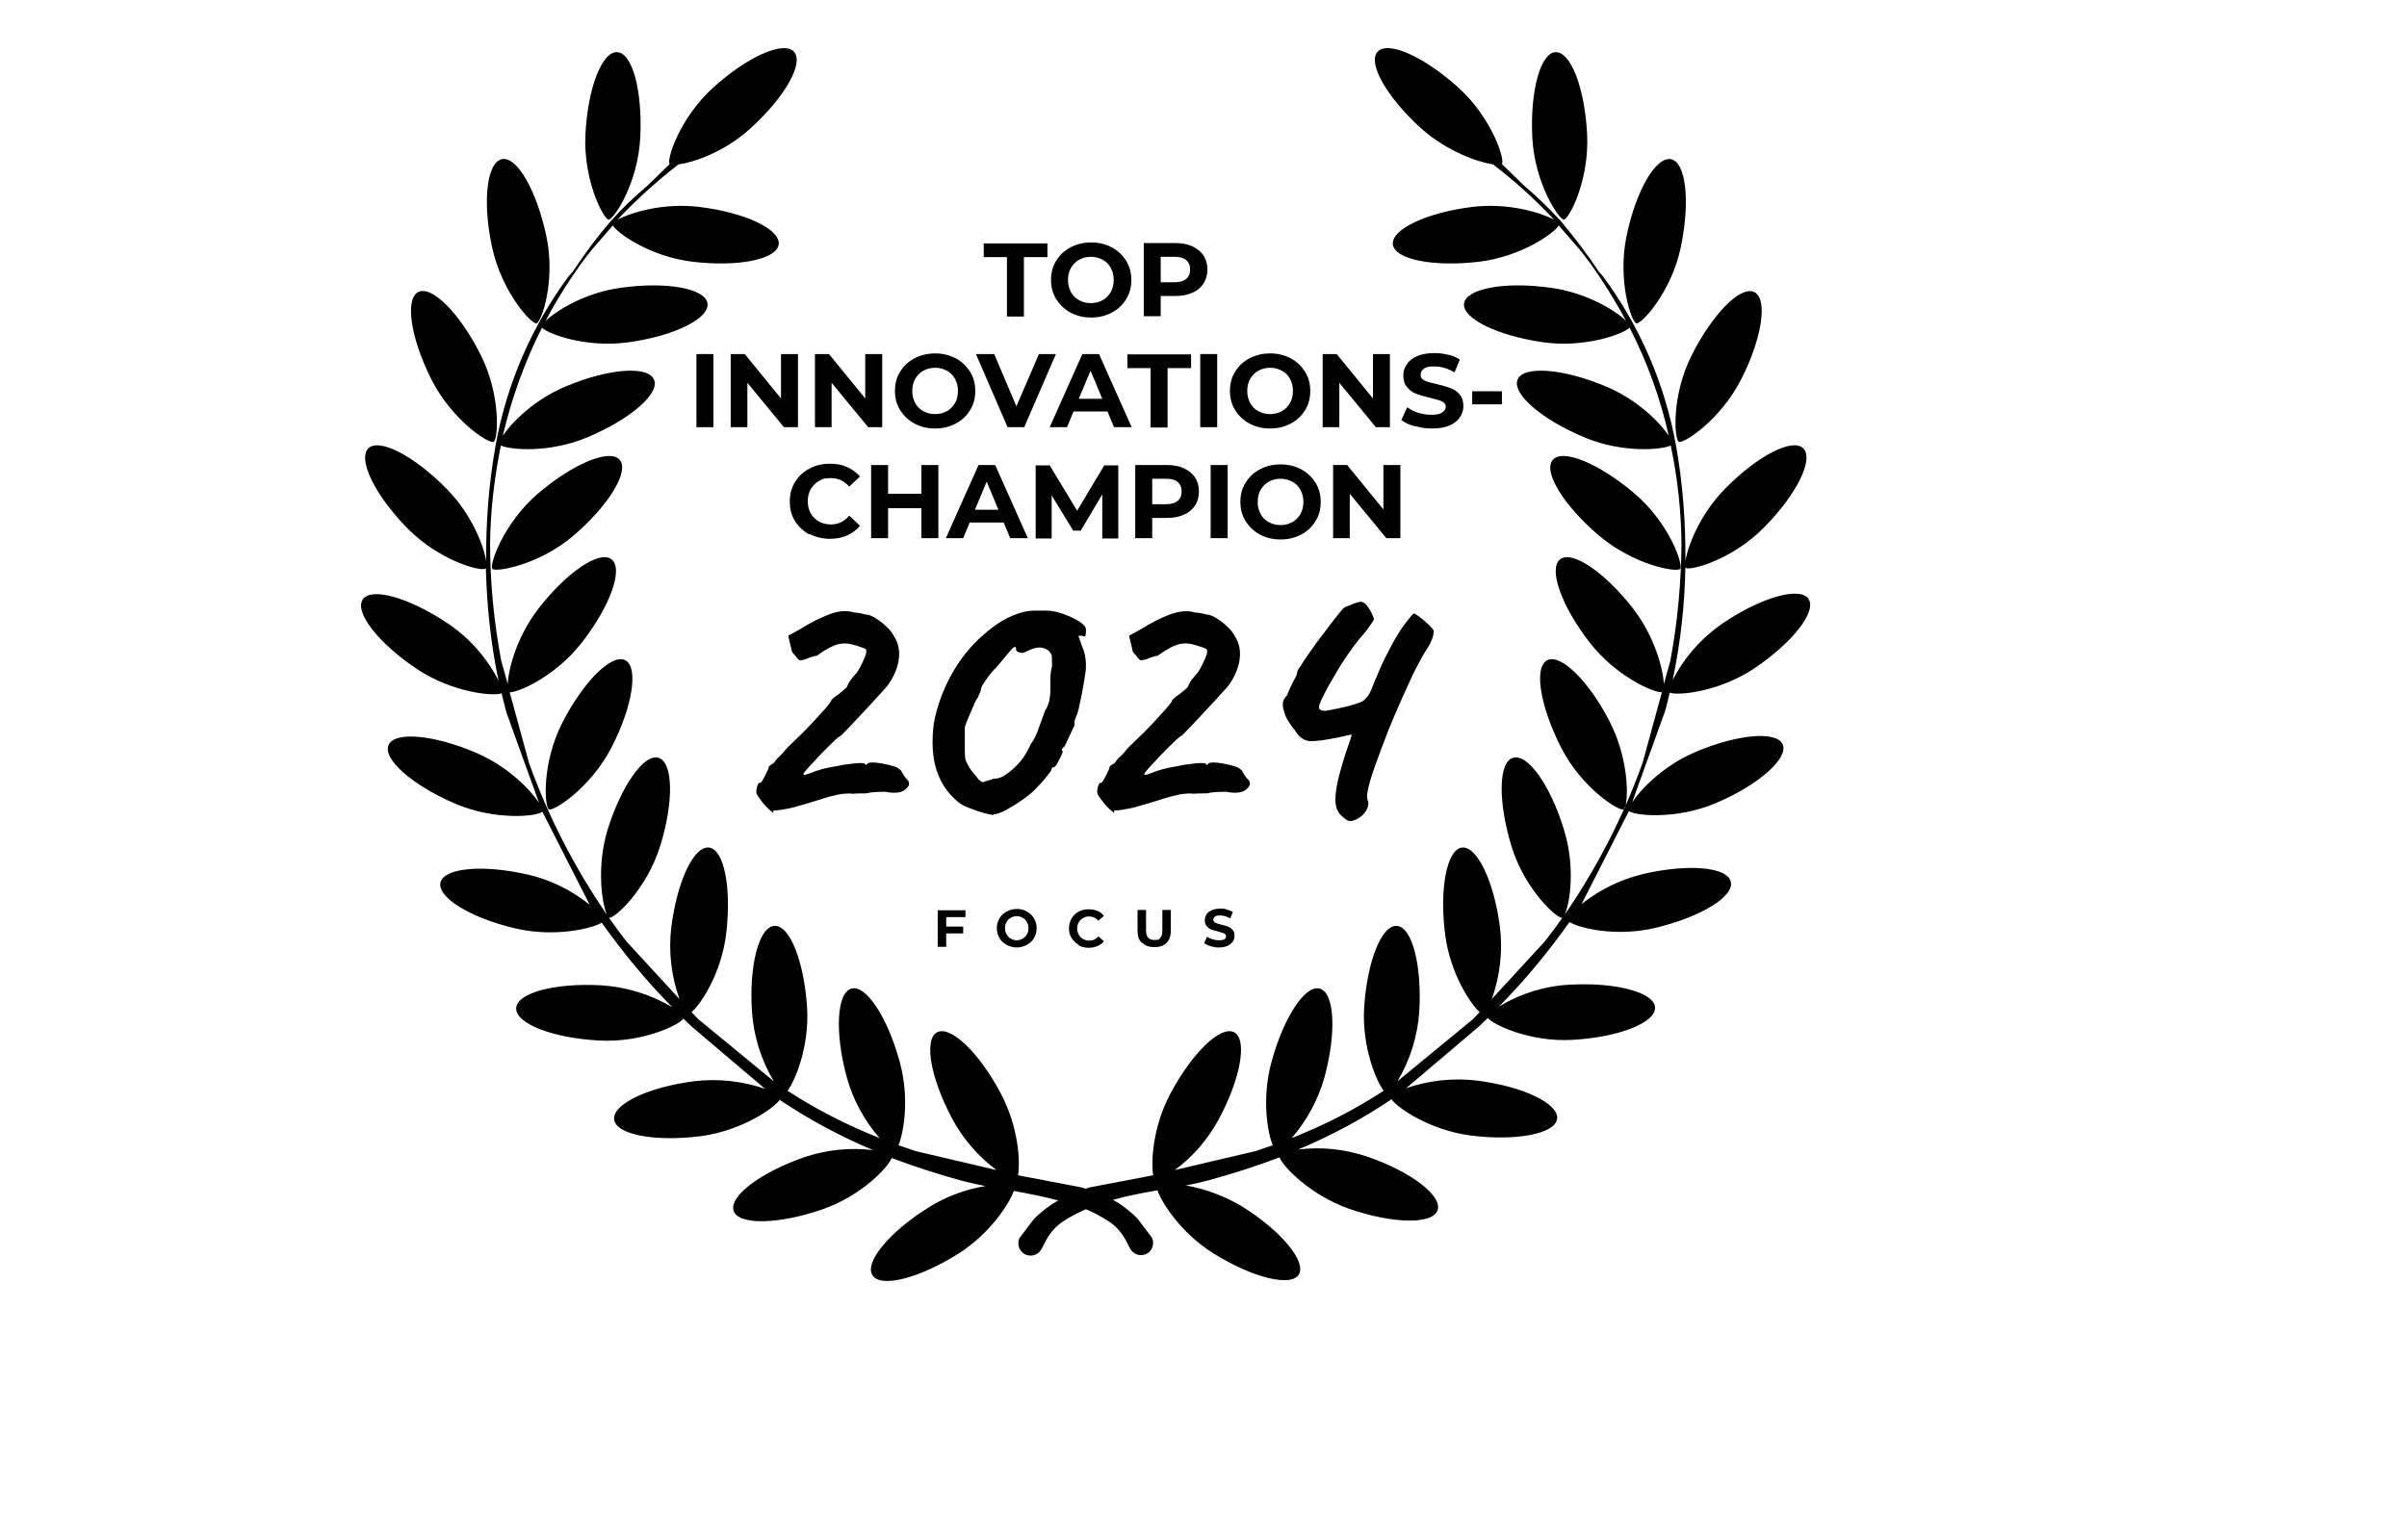 <svg width="200" height="128" viewBox="0 0 200 128" fill="none" xmlns="http://www.w3.org/2000/svg">
<path d="M83.695 21.371H81.741V20.232H87.031V21.371H85.078V26.309H83.667V21.371H83.695Z" fill="black"/>
<path d="M88.958 25.983C88.442 25.712 88.062 25.332 87.764 24.871C87.466 24.383 87.33 23.867 87.33 23.27C87.33 22.673 87.466 22.131 87.764 21.67C88.062 21.181 88.442 20.829 88.958 20.557C89.473 20.286 90.043 20.15 90.667 20.15C91.291 20.15 91.861 20.286 92.376 20.557C92.891 20.829 93.271 21.208 93.57 21.67C93.868 22.158 94.004 22.673 94.004 23.27C94.004 23.867 93.868 24.41 93.57 24.871C93.271 25.359 92.891 25.712 92.376 25.983C91.861 26.255 91.318 26.39 90.667 26.39C90.016 26.39 89.473 26.255 88.958 25.983ZM91.616 24.952C91.915 24.79 92.132 24.545 92.295 24.274C92.457 23.976 92.539 23.65 92.539 23.27C92.539 22.89 92.457 22.565 92.295 22.267C92.132 21.968 91.915 21.751 91.616 21.588C91.318 21.425 90.992 21.344 90.64 21.344C90.287 21.344 89.962 21.425 89.663 21.588C89.365 21.751 89.148 21.995 88.985 22.267C88.822 22.565 88.741 22.89 88.741 23.27C88.741 23.65 88.822 23.976 88.985 24.274C89.148 24.573 89.365 24.79 89.663 24.952C89.962 25.115 90.287 25.196 90.64 25.196C90.992 25.196 91.318 25.115 91.616 24.952Z" fill="black"/>
<path d="M99.077 20.476C99.484 20.666 99.782 20.91 99.999 21.235C100.216 21.561 100.325 21.968 100.325 22.402C100.325 22.836 100.216 23.243 99.999 23.569C99.782 23.894 99.484 24.166 99.077 24.328C98.67 24.518 98.209 24.6 97.666 24.6H96.445V26.282H95.035V20.205H97.666C98.209 20.205 98.67 20.286 99.077 20.476ZM98.561 23.189C98.778 22.999 98.887 22.755 98.887 22.402C98.887 22.049 98.778 21.805 98.561 21.615C98.344 21.425 98.019 21.344 97.585 21.344H96.445V23.46H97.585C98.019 23.46 98.317 23.379 98.561 23.189Z" fill="black"/>
<path d="M57.867 29.429H59.278V35.506H57.867V29.429Z" fill="black"/>
<path d="M66.305 29.429V35.506H65.138L62.1 31.816V35.506H60.716V29.429H61.883L64.894 33.118V29.429H66.305Z" fill="black"/>
<path d="M73.304 29.429V35.506H72.137L69.099 31.816V35.506H67.715V29.429H68.882L71.893 33.118V29.429H73.304Z" fill="black"/>
<path d="M75.99 35.207C75.474 34.936 75.094 34.556 74.796 34.095C74.498 33.607 74.362 33.091 74.362 32.494C74.362 31.897 74.498 31.355 74.796 30.894C75.094 30.405 75.474 30.053 75.99 29.781C76.505 29.51 77.075 29.374 77.699 29.374C78.323 29.374 78.893 29.51 79.408 29.781C79.924 30.053 80.303 30.432 80.602 30.894C80.9 31.382 81.036 31.897 81.036 32.494C81.036 33.091 80.9 33.634 80.602 34.095C80.303 34.583 79.924 34.936 79.408 35.207C78.893 35.478 78.35 35.614 77.699 35.614C77.048 35.614 76.505 35.478 75.99 35.207ZM78.676 34.176C78.974 34.014 79.191 33.769 79.354 33.498C79.517 33.227 79.598 32.874 79.598 32.494C79.598 32.114 79.517 31.789 79.354 31.491C79.191 31.192 78.974 30.975 78.676 30.812C78.377 30.649 78.052 30.568 77.699 30.568C77.346 30.568 77.021 30.649 76.722 30.812C76.424 30.975 76.207 31.219 76.044 31.491C75.881 31.789 75.8 32.114 75.8 32.494C75.8 32.874 75.881 33.2 76.044 33.498C76.207 33.797 76.424 34.014 76.722 34.176C77.021 34.339 77.346 34.42 77.699 34.42C78.052 34.42 78.377 34.339 78.676 34.176Z" fill="black"/>
<path d="M87.737 29.429L85.105 35.506H83.722L81.09 29.429H82.609L84.454 33.769L86.326 29.429H87.737Z" fill="black"/>
<path d="M92.023 34.203H89.202L88.659 35.506H87.221L89.934 29.429H91.318L94.031 35.506H92.566L92.023 34.203ZM91.589 33.145L90.613 30.812L89.636 33.145H91.589Z" fill="black"/>
<path d="M95.632 30.595H93.678V29.456H98.968V30.595H97.015V35.533H95.604V30.595H95.632Z" fill="black"/>
<path d="M99.728 29.429H101.139V35.506H99.728V29.429Z" fill="black"/>
<path d="M103.825 35.207C103.309 34.936 102.929 34.556 102.631 34.095C102.333 33.607 102.197 33.091 102.197 32.494C102.197 31.897 102.333 31.355 102.631 30.894C102.929 30.405 103.309 30.053 103.825 29.781C104.34 29.51 104.91 29.374 105.534 29.374C106.158 29.374 106.727 29.51 107.243 29.781C107.758 30.053 108.138 30.432 108.437 30.894C108.735 31.382 108.871 31.897 108.871 32.494C108.871 33.091 108.735 33.634 108.437 34.095C108.138 34.583 107.758 34.936 107.243 35.207C106.727 35.478 106.185 35.614 105.534 35.614C104.883 35.614 104.34 35.478 103.825 35.207ZM106.51 34.176C106.809 34.014 107.026 33.769 107.189 33.498C107.351 33.2 107.433 32.874 107.433 32.494C107.433 32.114 107.351 31.789 107.189 31.491C107.026 31.192 106.809 30.975 106.51 30.812C106.212 30.649 105.886 30.568 105.534 30.568C105.181 30.568 104.856 30.649 104.557 30.812C104.259 30.975 104.042 31.219 103.879 31.491C103.716 31.762 103.635 32.114 103.635 32.494C103.635 32.874 103.716 33.2 103.879 33.498C104.042 33.797 104.259 34.014 104.557 34.176C104.856 34.339 105.181 34.42 105.534 34.42C105.886 34.42 106.212 34.339 106.51 34.176Z" fill="black"/>
<path d="M115.49 29.429V35.506H114.324L111.285 31.816V35.506H109.902V29.429H111.068L114.08 33.118V29.429H115.49Z" fill="black"/>
<path d="M117.525 35.424C117.064 35.289 116.711 35.126 116.44 34.909L116.928 33.851C117.199 34.041 117.498 34.203 117.851 34.312C118.203 34.42 118.556 34.475 118.936 34.475C119.316 34.475 119.641 34.42 119.831 34.285C120.021 34.149 120.129 34.014 120.129 33.824C120.129 33.634 120.075 33.552 119.967 33.471C119.858 33.362 119.695 33.308 119.533 33.254C119.343 33.2 119.126 33.145 118.827 33.064C118.366 32.955 117.986 32.847 117.688 32.738C117.389 32.63 117.145 32.44 116.928 32.196C116.711 31.952 116.603 31.626 116.603 31.219C116.603 30.812 116.711 30.541 116.901 30.27C117.091 29.971 117.389 29.754 117.769 29.591C118.149 29.429 118.637 29.347 119.18 29.347C119.722 29.347 119.939 29.401 120.319 29.483C120.699 29.564 121.025 29.7 121.296 29.89L120.862 30.948C120.292 30.622 119.75 30.459 119.18 30.459C118.61 30.459 118.502 30.514 118.312 30.649C118.122 30.785 118.04 30.948 118.04 31.165C118.04 31.382 118.149 31.518 118.366 31.626C118.583 31.735 118.909 31.816 119.37 31.924C119.831 32.033 120.211 32.142 120.509 32.25C120.808 32.359 121.052 32.521 121.269 32.766C121.486 33.01 121.594 33.335 121.594 33.742C121.594 34.149 121.486 34.393 121.296 34.692C121.106 34.99 120.808 35.207 120.428 35.37C120.048 35.533 119.56 35.614 119.017 35.614C118.475 35.614 118.068 35.56 117.633 35.424H117.525Z" fill="black"/>
<path d="M122.327 32.521H124.796V33.607H122.327V32.521Z" fill="black"/>
<path d="M67.254 44.431C66.766 44.16 66.359 43.78 66.06 43.319C65.762 42.831 65.626 42.315 65.626 41.691C65.626 41.067 65.762 40.552 66.06 40.063C66.359 39.575 66.739 39.222 67.254 38.951C67.743 38.68 68.312 38.544 68.936 38.544C69.56 38.544 69.94 38.626 70.374 38.815C70.808 39.005 71.161 39.277 71.459 39.602L70.564 40.443C70.157 39.982 69.641 39.738 69.045 39.738C68.448 39.738 68.339 39.819 68.041 39.982C67.743 40.145 67.525 40.389 67.363 40.66C67.2 40.959 67.118 41.284 67.118 41.664C67.118 42.044 67.2 42.369 67.363 42.668C67.525 42.966 67.77 43.183 68.041 43.346C68.339 43.509 68.665 43.59 69.045 43.59C69.641 43.59 70.157 43.346 70.564 42.858L71.459 43.699C71.161 44.051 70.808 44.323 70.374 44.513C69.94 44.703 69.479 44.784 68.936 44.784C68.394 44.784 67.77 44.648 67.254 44.377V44.431Z" fill="black"/>
<path d="M77.97 38.653V44.73H76.559V42.234H73.792V44.73H72.382V38.653H73.792V41.04H76.559V38.653H77.97Z" fill="black"/>
<path d="M83.396 43.427H80.575L80.032 44.73H78.594L81.307 38.653H82.691L85.404 44.73H83.939L83.396 43.427ZM82.962 42.369L81.985 40.036L81.009 42.369H82.962Z" fill="black"/>
<path d="M91.589 44.73V41.094L89.799 44.106H89.175L87.384 41.176V44.757H86.055V38.68H87.221L89.5 42.451L91.752 38.68H92.919V44.757H91.616L91.589 44.73Z" fill="black"/>
<path d="M98.372 38.924C98.778 39.114 99.077 39.358 99.294 39.684C99.511 40.009 99.62 40.416 99.62 40.85C99.62 41.284 99.511 41.691 99.294 42.017C99.077 42.342 98.778 42.614 98.372 42.776C97.965 42.966 97.504 43.048 96.961 43.048H95.74V44.73H94.329V38.653H96.961C97.504 38.653 97.965 38.734 98.372 38.924ZM97.856 41.637C98.073 41.447 98.182 41.203 98.182 40.85C98.182 40.497 98.073 40.253 97.856 40.063C97.639 39.873 97.314 39.792 96.879 39.792H95.74V41.908H96.879C97.314 41.908 97.612 41.827 97.856 41.637Z" fill="black"/>
<path d="M100.596 38.653H102.007V44.73H100.596V38.653Z" fill="black"/>
<path d="M104.693 44.431C104.177 44.16 103.797 43.78 103.499 43.319C103.201 42.831 103.065 42.315 103.065 41.718C103.065 41.121 103.201 40.579 103.499 40.118C103.797 39.629 104.177 39.277 104.693 39.005C105.208 38.734 105.778 38.598 106.402 38.598C107.026 38.598 107.596 38.734 108.111 39.005C108.627 39.277 109.006 39.656 109.305 40.118C109.603 40.606 109.739 41.121 109.739 41.718C109.739 42.315 109.603 42.858 109.305 43.319C109.006 43.807 108.627 44.16 108.111 44.431C107.596 44.703 107.053 44.838 106.402 44.838C105.751 44.838 105.208 44.703 104.693 44.431ZM107.379 43.4C107.677 43.237 107.894 42.993 108.057 42.722C108.22 42.424 108.301 42.098 108.301 41.718C108.301 41.338 108.22 41.013 108.057 40.715C107.894 40.416 107.677 40.199 107.379 40.036C107.08 39.873 106.755 39.792 106.402 39.792C106.049 39.792 105.724 39.873 105.425 40.036C105.127 40.199 104.91 40.443 104.747 40.715C104.584 40.986 104.503 41.338 104.503 41.718C104.503 42.098 104.584 42.424 104.747 42.722C104.91 43.02 105.127 43.237 105.425 43.4C105.724 43.563 106.049 43.644 106.402 43.644C106.755 43.644 107.08 43.563 107.379 43.4Z" fill="black"/>
<path d="M116.358 38.653V44.73H115.192L112.153 41.04V44.73H110.77V38.653H111.936L114.948 42.342V38.653H116.358Z" fill="black"/>
<path d="M64.27 67.573C64.189 67.518 64.053 67.41 63.836 67.22C63.646 67.03 63.429 66.813 63.266 66.569C63.076 66.325 62.941 66.135 62.886 66.026C62.832 65.918 62.832 65.728 62.886 65.457C62.968 65.185 63.049 65.05 63.13 65.05C63.185 65.104 63.266 65.022 63.375 64.832C63.483 64.643 63.592 64.426 63.7 64.209C63.809 63.992 63.863 63.856 63.863 63.802C63.863 63.72 63.944 63.639 64.026 63.585C64.107 63.53 64.216 63.476 64.297 63.422C64.406 63.259 64.541 63.069 64.731 62.906C64.921 62.716 65.057 62.581 65.165 62.445C65.328 62.228 65.626 61.93 66.088 61.496C66.522 61.089 66.956 60.655 67.39 60.193C67.824 59.705 68.231 59.298 68.556 58.918C68.882 58.538 69.072 58.294 69.099 58.159C69.235 58.023 69.37 57.914 69.479 57.833C69.587 57.779 69.723 57.67 69.913 57.508C70.103 57.372 70.238 57.236 70.374 57.101C70.428 56.938 70.51 56.748 70.672 56.531C70.835 56.314 71.025 56.097 71.215 55.88C71.378 55.636 71.541 55.337 71.676 55.039C71.812 54.74 71.92 54.496 71.948 54.361C72.002 54.144 72.002 53.981 71.893 53.926C71.785 53.872 71.513 53.764 71.052 53.628C70.537 53.465 70.076 53.438 69.641 53.547C69.207 53.655 68.611 53.954 67.878 54.496C67.58 54.55 67.308 54.632 67.064 54.74C66.82 54.849 66.63 54.876 66.44 54.876C66.359 54.822 66.25 54.74 66.169 54.605C66.06 54.469 65.952 54.333 65.816 54.198L65.491 52.841L66.467 52.299C67.335 51.756 68.149 51.349 68.936 51.051C69.723 50.752 70.401 50.725 70.998 50.915C71.242 50.915 71.541 50.969 71.92 51.078C72.083 51.078 72.327 51.132 72.653 51.322C72.978 51.512 73.304 51.756 73.63 52.055C73.955 52.353 74.172 52.651 74.308 52.923C74.633 53.438 74.769 54.035 74.688 54.74C74.606 55.446 74.308 56.205 73.765 56.965C73.657 57.101 73.44 57.345 73.06 57.752C72.707 58.159 72.3 58.593 71.839 59.081C71.378 59.569 70.971 60.004 70.618 60.383C70.238 60.763 70.021 61.007 69.913 61.116C69.777 61.17 69.506 61.387 69.18 61.713C68.828 62.038 68.475 62.418 68.068 62.825C67.688 63.232 67.363 63.585 67.091 63.883C66.82 64.181 66.712 64.344 66.766 64.344C66.766 64.426 66.847 64.426 67.091 64.344C67.335 64.263 67.553 64.181 67.743 64.1C68.068 63.992 68.421 63.883 68.855 63.802C69.289 63.72 69.723 63.639 70.157 63.557C70.591 63.503 70.971 63.449 71.296 63.422C71.622 63.422 71.812 63.422 71.866 63.476C71.92 63.585 71.948 63.612 72.029 63.53C72.083 63.395 72.327 63.34 72.843 63.395C73.331 63.449 73.792 63.557 74.172 63.666C74.416 63.72 74.579 63.802 74.715 63.91C74.85 64.019 74.932 64.1 74.932 64.181C75.04 64.371 75.149 64.534 75.284 64.697C75.61 64.968 75.637 65.267 75.284 65.565C74.959 65.891 74.389 65.972 73.548 65.809C73.006 65.809 72.544 65.836 72.192 65.891C72.11 65.945 71.92 65.945 71.649 65.945C71.378 65.945 71.106 65.945 70.862 65.972C70.483 65.918 70.103 65.972 69.723 66.026C69.343 66.108 68.882 66.216 68.366 66.379C68.177 66.433 67.878 66.542 67.498 66.65C67.091 66.786 66.657 66.894 66.196 67.03C65.735 67.166 65.328 67.247 64.948 67.301C64.568 67.356 64.351 67.383 64.243 67.356L64.27 67.573Z" fill="black"/>
<path d="M82.555 67.735C82.419 67.735 82.148 67.681 81.741 67.573C81.361 67.464 80.954 67.328 80.548 67.166C80.141 67.003 79.815 66.84 79.598 66.65C78.893 66.053 78.377 65.375 78.052 64.615C77.726 63.883 77.563 63.123 77.509 62.337C77.455 61.55 77.509 60.817 77.591 60.139C77.835 58.81 78.296 57.453 79.028 56.124C79.761 54.795 80.656 53.682 81.66 52.814C82.203 52.326 82.745 51.919 83.288 51.593C83.83 51.268 84.427 51.024 85.051 50.861C85.295 50.807 85.621 50.752 86.055 50.752C86.489 50.752 86.76 50.752 86.923 50.752C87.33 50.752 87.818 50.834 88.334 51.024C88.849 51.214 89.283 51.404 89.663 51.648C90.043 51.892 90.233 52.109 90.233 52.326C90.233 52.543 90.233 52.624 90.206 52.76C90.206 52.896 90.097 52.95 89.934 52.841H89.609L89.934 53.791C90.016 53.954 90.097 54.198 90.151 54.469C90.206 54.74 90.233 55.012 90.233 55.229C90.233 55.446 90.233 55.744 90.151 56.151C90.097 56.558 90.016 56.992 89.934 57.453C89.853 57.914 89.744 58.349 89.663 58.755C89.582 59.163 89.473 59.461 89.392 59.624C89.338 59.759 89.283 59.868 89.283 59.976C89.283 60.085 89.283 60.193 89.283 60.275C89.202 60.438 89.066 60.736 88.876 61.143C88.686 61.55 88.551 61.848 88.469 62.011C88.388 62.093 88.307 62.174 88.252 62.228C88.198 62.282 88.225 62.364 88.307 62.445C88.307 62.499 88.252 62.662 88.144 62.879C88.035 63.096 87.927 63.313 87.818 63.503C87.71 63.693 87.601 63.775 87.547 63.775C87.438 63.775 87.384 63.829 87.384 63.91C87.384 63.992 87.249 64.209 86.95 64.561C86.679 64.914 86.326 65.294 85.946 65.674C85.729 65.891 85.404 66.162 84.942 66.487C84.481 66.813 84.02 67.084 83.586 67.328C83.125 67.573 82.799 67.681 82.555 67.681V67.735ZM82.501 64.724C82.745 64.724 82.962 64.697 83.152 64.615C83.369 64.534 83.532 64.426 83.695 64.29C84.074 64.046 84.427 63.693 84.78 63.286C85.132 62.879 85.404 62.391 85.648 61.848C85.892 61.523 86.055 61.197 86.191 60.844C86.326 60.492 86.543 59.895 86.842 59.054C87.004 58.837 87.113 58.538 87.194 58.213C87.249 57.887 87.276 57.589 87.276 57.372C87.276 57.155 87.276 56.829 87.276 56.422C87.276 56.016 87.33 55.69 87.411 55.419C87.411 54.876 87.411 54.55 87.384 54.469C87.384 54.388 87.276 54.252 87.14 54.089C87.059 54.035 86.95 53.954 86.814 53.899C86.679 53.845 86.543 53.818 86.38 53.818C86.218 53.818 86.028 53.845 85.811 53.926C85.567 54.008 85.377 54.089 85.187 54.198C85.051 54.279 84.888 54.279 84.698 54.225C84.508 54.171 84.427 54.089 84.427 53.981C84.427 53.682 84.291 53.709 83.993 54.035C83.722 54.361 83.342 54.795 82.881 55.364C82.501 55.744 82.175 56.124 81.931 56.504C81.66 56.884 81.524 57.128 81.524 57.209C81.524 57.291 81.497 57.399 81.443 57.535C81.389 57.67 81.307 57.806 81.253 57.969C81.144 58.104 81.009 58.349 80.873 58.701C80.737 59.027 80.575 59.38 80.439 59.705C80.303 60.031 80.222 60.275 80.168 60.438V62.147C80.168 62.499 80.168 62.771 80.195 62.934C80.195 63.096 80.249 63.232 80.303 63.34C80.358 63.449 80.439 63.612 80.548 63.802C80.629 63.937 80.765 64.127 80.927 64.317C81.117 64.507 81.226 64.67 81.28 64.751C81.524 64.968 81.66 65.05 81.741 64.995C81.823 64.941 82.04 64.887 82.447 64.778L82.501 64.724Z" fill="black"/>
<path d="M92.593 67.573C92.512 67.518 92.376 67.41 92.159 67.22C91.969 67.03 91.752 66.813 91.589 66.569C91.399 66.325 91.264 66.135 91.209 66.026C91.155 65.918 91.155 65.728 91.209 65.457C91.291 65.185 91.372 65.05 91.454 65.05C91.508 65.104 91.589 65.022 91.698 64.832C91.806 64.643 91.915 64.426 92.023 64.209C92.132 63.992 92.186 63.856 92.186 63.802C92.186 63.72 92.267 63.639 92.349 63.585C92.43 63.53 92.539 63.476 92.62 63.422C92.729 63.259 92.864 63.069 93.054 62.906C93.244 62.744 93.38 62.581 93.488 62.445C93.651 62.228 93.95 61.93 94.411 61.496C94.845 61.089 95.279 60.655 95.713 60.193C96.147 59.705 96.554 59.298 96.879 58.918C97.205 58.538 97.395 58.294 97.422 58.159C97.558 58.023 97.693 57.914 97.802 57.833C97.91 57.779 98.046 57.67 98.236 57.508C98.426 57.372 98.561 57.236 98.697 57.101C98.751 56.938 98.833 56.748 98.996 56.531C99.158 56.314 99.348 56.097 99.538 55.88C99.701 55.636 99.864 55.337 99.999 55.039C100.135 54.74 100.244 54.496 100.271 54.361C100.325 54.144 100.325 53.981 100.216 53.926C100.108 53.872 99.837 53.764 99.375 53.628C98.86 53.465 98.399 53.438 97.965 53.547C97.531 53.655 96.934 53.954 96.201 54.496C95.903 54.55 95.632 54.632 95.387 54.74C95.143 54.849 94.953 54.876 94.763 54.876C94.682 54.822 94.573 54.74 94.492 54.605C94.384 54.469 94.275 54.333 94.139 54.198L93.814 52.841L94.79 52.299C95.659 51.756 96.472 51.349 97.259 51.051C98.046 50.779 98.724 50.725 99.321 50.915C99.538 50.915 99.864 50.969 100.244 51.078C100.406 51.078 100.65 51.132 100.976 51.322C101.302 51.512 101.627 51.756 101.953 52.055C102.278 52.353 102.495 52.651 102.631 52.923C102.956 53.438 103.092 54.035 103.011 54.74C102.929 55.446 102.631 56.205 102.088 56.965C101.98 57.101 101.763 57.345 101.383 57.752C101.03 58.159 100.623 58.593 100.162 59.081C99.701 59.569 99.294 60.004 98.941 60.383C98.561 60.763 98.344 61.007 98.236 61.116C98.1 61.17 97.829 61.387 97.504 61.713C97.151 62.038 96.798 62.418 96.391 62.825C96.011 63.232 95.686 63.585 95.415 63.883C95.143 64.181 95.035 64.344 95.089 64.344C95.089 64.426 95.17 64.426 95.415 64.344C95.659 64.263 95.876 64.181 96.066 64.1C96.391 63.992 96.744 63.883 97.178 63.802C97.612 63.72 98.046 63.639 98.48 63.557C98.914 63.503 99.294 63.449 99.62 63.422C99.945 63.422 100.135 63.422 100.189 63.476C100.244 63.585 100.271 63.612 100.352 63.53C100.406 63.395 100.65 63.34 101.166 63.395C101.654 63.449 102.115 63.557 102.495 63.666C102.712 63.72 102.902 63.802 103.038 63.91C103.174 64.019 103.255 64.1 103.255 64.181C103.363 64.371 103.472 64.534 103.608 64.697C103.933 64.968 103.96 65.267 103.608 65.565C103.282 65.891 102.712 65.972 101.871 65.809C101.329 65.809 100.868 65.836 100.515 65.891C100.433 65.945 100.244 65.945 99.972 65.945C99.701 65.945 99.43 65.945 99.186 65.972C98.806 65.918 98.426 65.972 98.046 66.026C97.666 66.108 97.205 66.216 96.69 66.379C96.5 66.433 96.201 66.542 95.821 66.65C95.415 66.786 94.98 66.894 94.519 67.03C94.058 67.166 93.651 67.247 93.271 67.301C92.891 67.356 92.674 67.383 92.566 67.356L92.593 67.573Z" fill="black"/>
<path d="M112.072 68.224C111.991 68.224 111.774 68.088 111.448 67.79C111.122 67.491 110.96 67.057 110.96 66.46C110.96 65.809 111.095 65.131 111.285 64.398C111.475 63.666 111.665 63.042 111.855 62.472C111.991 62.093 112.099 61.767 112.18 61.523C112.262 61.279 112.316 61.116 112.316 61.062C112.316 61.062 112.18 61.062 111.991 61.116C111.801 61.17 111.557 61.197 111.258 61.279C110.227 61.496 109.44 61.604 108.925 61.604C108.409 61.604 107.921 61.279 107.568 60.655C107.433 60.519 107.27 60.302 107.053 59.949C106.836 59.624 106.7 59.244 106.619 58.837C106.538 58.43 106.619 58.104 106.917 57.833C107.134 57.318 107.297 56.938 107.433 56.694C107.568 56.477 107.65 56.287 107.704 56.178C107.758 56.07 107.786 55.961 107.786 55.853C107.786 55.798 107.84 55.744 107.867 55.663C107.921 55.581 107.948 55.5 108.03 55.419C108.22 55.093 108.491 54.686 108.844 54.198C109.196 53.682 109.549 53.194 109.956 52.678C110.336 52.163 110.688 51.702 111.014 51.295C111.339 50.888 111.557 50.617 111.719 50.481C111.855 50.427 112.072 50.318 112.398 50.21C112.723 50.074 112.967 50.02 113.103 50.02C113.239 50.02 113.428 50.128 113.591 50.345C113.754 50.562 113.89 50.779 113.998 51.024C114.107 51.268 114.161 51.404 114.161 51.485C114.107 51.566 114.08 51.675 113.998 51.756C113.917 51.892 113.781 52.055 113.645 52.272C113.483 52.489 113.266 52.76 112.967 53.086C112.723 53.384 112.398 53.818 112.018 54.361C111.638 54.903 111.258 55.5 110.905 56.124C110.526 56.748 110.227 57.291 109.983 57.779C109.739 58.267 109.603 58.593 109.603 58.755C109.603 58.918 109.63 58.945 109.712 59C109.793 59.054 109.929 59.081 110.146 59.081C110.417 59.027 110.661 59 110.878 58.945C111.095 58.891 111.312 58.864 111.502 58.81C111.746 58.755 111.936 58.728 112.099 58.674C112.262 58.62 112.425 58.566 112.56 58.538C112.723 58.484 112.886 58.43 113.021 58.376C113.157 58.322 113.266 58.267 113.374 58.159C113.618 57.942 113.808 57.67 113.944 57.318C114.08 56.965 114.269 56.477 114.541 55.88C114.704 55.473 114.893 55.066 115.056 54.74C115.246 54.388 115.409 54.062 115.545 53.791C116.06 52.814 116.521 52.109 116.874 51.675C117.227 51.214 117.416 50.996 117.471 50.996C117.525 50.996 117.688 51.078 117.905 51.241C118.122 51.404 118.366 51.593 118.556 51.783C118.719 51.919 118.854 52.055 118.963 52.19C119.071 52.299 119.126 52.38 119.126 52.434C119.126 52.678 119.071 52.95 118.963 53.194C118.854 53.465 118.692 53.764 118.475 54.089C118.257 54.415 118.013 54.849 117.742 55.392C117.416 55.988 117.145 56.612 116.874 57.209C116.603 57.806 116.331 58.403 116.087 58.973C115.843 59.542 115.599 60.112 115.382 60.655C115.165 61.197 114.975 61.713 114.785 62.201C114.324 63.449 113.998 64.344 113.835 64.941C113.673 65.538 113.591 65.945 113.591 66.162C113.591 66.379 113.645 66.569 113.7 66.704C113.7 66.976 113.618 67.247 113.456 67.464C113.293 67.708 113.076 67.898 112.832 68.034C112.587 68.169 112.343 68.251 112.099 68.251L112.072 68.224Z" fill="black"/>
<path d="M78.621 76.2V77.014H80.032V77.583H78.621V78.696H77.916V75.657H80.222V76.227H78.621V76.2Z" fill="black"/>
<path d="M83.64 78.533C83.396 78.397 83.179 78.207 83.043 77.963C82.908 77.719 82.826 77.448 82.826 77.149C82.826 76.851 82.908 76.58 83.043 76.335C83.179 76.091 83.396 75.901 83.64 75.766C83.885 75.63 84.183 75.549 84.481 75.549C84.78 75.549 85.078 75.603 85.322 75.766C85.567 75.901 85.784 76.091 85.919 76.335C86.055 76.58 86.136 76.851 86.136 77.149C86.136 77.448 86.055 77.719 85.919 77.963C85.784 78.207 85.567 78.397 85.322 78.533C85.078 78.668 84.78 78.75 84.481 78.75C84.183 78.75 83.885 78.668 83.64 78.533ZM84.97 78.017C85.105 77.936 85.241 77.828 85.322 77.665C85.404 77.529 85.458 77.339 85.458 77.149C85.458 76.959 85.404 76.797 85.322 76.634C85.241 76.498 85.132 76.362 84.97 76.281C84.834 76.2 84.671 76.145 84.481 76.145C84.291 76.145 84.129 76.2 83.993 76.281C83.857 76.362 83.722 76.471 83.64 76.634C83.559 76.769 83.505 76.959 83.505 77.149C83.505 77.339 83.559 77.502 83.64 77.665C83.722 77.8 83.83 77.936 83.993 78.017C84.129 78.099 84.291 78.153 84.481 78.153C84.671 78.153 84.834 78.099 84.97 78.017Z" fill="black"/>
<path d="M89.636 78.533C89.392 78.397 89.202 78.207 89.039 77.963C88.876 77.719 88.822 77.448 88.822 77.149C88.822 76.851 88.903 76.58 89.039 76.335C89.175 76.091 89.392 75.901 89.636 75.766C89.88 75.63 90.178 75.576 90.477 75.576C90.775 75.576 90.965 75.63 91.182 75.711C91.399 75.793 91.562 75.928 91.725 76.118L91.264 76.525C91.047 76.281 90.802 76.173 90.504 76.173C90.206 76.173 90.151 76.227 89.989 76.308C89.853 76.39 89.717 76.498 89.636 76.661C89.555 76.797 89.5 76.987 89.5 77.176C89.5 77.366 89.555 77.529 89.636 77.692C89.717 77.828 89.826 77.963 89.989 78.045C90.124 78.126 90.314 78.18 90.504 78.18C90.802 78.18 91.074 78.072 91.264 77.828L91.725 78.234C91.589 78.424 91.399 78.533 91.182 78.641C90.965 78.723 90.721 78.777 90.477 78.777C90.233 78.777 89.88 78.723 89.636 78.587V78.533Z" fill="black"/>
<path d="M94.872 78.37C94.628 78.126 94.519 77.8 94.519 77.339V75.63H95.225V77.312C95.225 77.855 95.442 78.126 95.903 78.126C96.364 78.126 96.283 78.072 96.418 77.936C96.554 77.8 96.581 77.611 96.581 77.312V75.63H97.286V77.339C97.286 77.773 97.178 78.126 96.934 78.37C96.69 78.614 96.364 78.723 95.93 78.723C95.496 78.723 95.17 78.614 94.926 78.37H94.872Z" fill="black"/>
<path d="M100.596 78.641C100.379 78.587 100.189 78.479 100.054 78.397L100.298 77.855C100.433 77.963 100.596 78.017 100.759 78.072C100.949 78.126 101.112 78.153 101.302 78.153C101.491 78.153 101.654 78.126 101.736 78.072C101.817 78.017 101.871 77.936 101.871 77.828C101.871 77.719 101.844 77.692 101.79 77.638C101.736 77.583 101.654 77.556 101.573 77.529C101.491 77.502 101.356 77.475 101.22 77.421C100.976 77.366 100.786 77.312 100.65 77.258C100.515 77.204 100.379 77.122 100.271 76.987C100.162 76.878 100.108 76.715 100.108 76.498C100.108 76.281 100.162 76.173 100.244 76.01C100.325 75.847 100.488 75.766 100.678 75.657C100.868 75.576 101.112 75.522 101.383 75.522C101.654 75.522 101.763 75.522 101.953 75.603C102.143 75.684 102.305 75.711 102.441 75.793L102.224 76.335C101.953 76.173 101.654 76.091 101.383 76.091C101.112 76.091 101.03 76.118 100.949 76.2C100.868 76.254 100.813 76.335 100.813 76.444C100.813 76.552 100.868 76.634 100.976 76.688C101.085 76.742 101.247 76.797 101.464 76.851C101.709 76.905 101.898 76.959 102.034 77.014C102.17 77.068 102.305 77.149 102.414 77.285C102.522 77.394 102.577 77.556 102.577 77.773C102.577 77.99 102.522 78.099 102.441 78.262C102.332 78.397 102.197 78.506 102.007 78.614C101.817 78.696 101.573 78.75 101.302 78.75C101.03 78.75 100.84 78.723 100.596 78.641Z" fill="black"/>
<path fill-rule="evenodd" clip-rule="evenodd" d="M65.979 4.307C66.82 5.256 65.192 8.105 62.344 10.682C60.2 12.636 57.623 13.504 56.375 13.666C54.639 14.996 53.011 16.488 51.492 18.061L51.329 18.251C52.387 17.682 55.073 16.841 58.057 17.193C61.883 17.654 64.84 19.038 64.704 20.313C64.541 21.561 61.34 22.212 57.515 21.751C53.961 21.317 51.248 19.337 50.922 18.74L49.159 20.774C48.86 21.154 48.562 21.534 48.264 21.941L47.477 23.08C46.69 24.247 45.985 25.441 45.334 26.661C46.202 25.848 48.589 24.328 51.573 23.921C55.371 23.379 58.627 23.976 58.79 25.224C58.953 26.471 56.023 27.936 52.197 28.452C48.616 28.94 45.469 27.72 45.035 27.231C43.597 30.08 42.512 33.091 41.78 36.211C42.485 35.153 44.357 33.227 47.016 32.114C50.569 30.622 53.825 30.378 54.34 31.545C54.856 32.711 52.36 34.855 48.806 36.347C45.578 37.703 42.295 37.378 41.617 37.025C41.074 39.711 40.749 42.451 40.722 45.191C40.722 48.446 41.047 51.702 41.644 54.903L42.187 56.856C42.241 55.636 42.919 52.95 44.737 50.59C47.097 47.551 49.81 45.706 50.814 46.493C51.818 47.28 50.705 50.373 48.345 53.411C46.12 56.26 43 57.589 42.349 57.535L43.95 63.395C45.551 67.871 47.748 72.13 50.434 76.037C50.027 75.142 49.539 72.103 50.488 68.956C51.628 65.294 53.527 62.608 54.72 62.988C55.941 63.368 55.995 66.65 54.856 70.313C53.717 73.975 51.004 76.417 50.597 76.281C51.085 76.959 51.573 77.638 52.089 78.289L56.457 83.036C55.778 81.137 55.534 79.076 55.778 77.068C56.267 73.243 57.65 70.286 58.925 70.448C60.173 70.611 60.797 73.84 60.336 77.638C59.929 80.92 58.22 83.498 57.46 84.122L58.03 84.718L64.297 89.873C63.239 88.11 62.615 86.102 62.479 84.04C62.235 80.215 63.076 77.014 64.351 76.959C65.626 76.878 66.82 79.944 67.064 83.769C67.254 87.052 66.033 89.9 65.436 90.66C67.851 92.233 70.428 93.535 73.087 94.594C71.812 93.129 70.862 91.392 70.347 89.493C69.343 85.776 69.533 82.494 70.754 82.168C71.975 81.843 73.765 84.583 74.769 88.299C75.583 91.284 75.095 94.105 74.66 95.19C75.149 95.353 75.61 95.516 76.098 95.679L82.799 97.252C81.28 96.113 80.032 94.675 79.137 93.02C77.319 89.629 76.749 86.4 77.862 85.804C78.974 85.207 81.361 87.486 83.152 90.877C84.644 93.671 84.78 96.601 84.59 97.686L89.853 98.69C89.989 98.717 90.097 98.772 90.206 98.799C90.341 98.744 90.45 98.717 90.558 98.69L95.821 97.686C95.632 96.601 95.767 93.671 97.259 90.877C99.077 87.486 101.437 85.207 102.55 85.804C103.662 86.4 103.092 89.629 101.274 93.02C100.379 94.675 99.131 96.14 97.612 97.252L104.313 95.679C104.801 95.516 105.29 95.353 105.751 95.19C105.317 94.132 104.828 91.284 105.642 88.299C106.646 84.583 108.437 81.843 109.657 82.168C110.878 82.494 111.068 85.776 110.064 89.493C109.549 91.365 108.599 93.129 107.324 94.594C110.01 93.535 112.56 92.233 114.975 90.66C114.378 89.9 113.157 87.052 113.347 83.769C113.591 79.944 114.785 76.878 116.06 76.959C117.335 77.041 118.149 80.215 117.932 84.04C117.796 86.102 117.172 88.11 116.114 89.873L122.381 84.718L122.951 84.122C122.218 83.498 120.482 80.92 120.075 77.638C119.587 73.812 120.238 70.584 121.486 70.448C122.734 70.313 124.145 73.27 124.633 77.068C124.877 79.076 124.633 81.137 123.955 83.036L128.322 78.289C128.838 77.638 129.353 76.959 129.815 76.281C129.435 76.417 126.695 73.975 125.582 70.313C124.47 66.65 124.497 63.34 125.718 62.988C126.939 62.608 128.838 65.294 129.95 68.956C130.927 72.103 130.439 75.115 130.005 76.037C132.69 72.13 134.888 67.871 136.488 63.395L138.089 57.535C137.438 57.589 134.318 56.26 132.093 53.411C129.733 50.373 128.648 47.28 129.625 46.493C130.601 45.706 133.341 47.551 135.702 50.59C137.519 52.95 138.198 55.663 138.252 56.856L138.794 54.903C139.391 51.702 139.69 48.446 139.717 45.191C139.69 42.451 139.391 39.711 138.822 37.025C138.143 37.378 134.861 37.703 131.632 36.347C128.078 34.855 125.61 32.711 126.098 31.545C126.586 30.378 129.869 30.622 133.423 32.114C136.082 33.227 137.953 35.153 138.659 36.211C137.953 33.091 136.868 30.08 135.403 27.231C134.969 27.72 131.795 28.94 128.241 28.452C124.443 27.909 121.486 26.471 121.649 25.224C121.839 23.976 125.067 23.379 128.865 23.921C131.849 24.328 134.237 25.82 135.105 26.661C134.454 25.441 133.721 24.22 132.962 23.08L132.175 21.941C131.876 21.561 131.605 21.154 131.28 20.774L129.516 18.74C129.191 19.337 126.451 21.317 122.924 21.751C119.098 22.212 115.87 21.561 115.734 20.313C115.599 19.065 118.556 17.654 122.381 17.193C125.365 16.841 128.051 17.682 129.109 18.251L128.946 18.061C127.427 16.461 125.799 14.996 124.063 13.666C122.815 13.476 120.265 12.608 118.095 10.682C115.246 8.105 113.618 5.256 114.459 4.307C115.3 3.357 118.312 4.687 121.16 7.264C124.009 9.841 125.067 13.314 124.796 13.639L126.613 15.403L126.668 15.457C127.726 16.352 128.702 17.302 129.652 18.333C130.791 19.689 131.876 21.1 132.853 22.592L133.152 22.918C136.244 27.068 138.333 31.897 139.256 36.998C139.825 40.199 140.07 43.427 140.042 46.656C140.205 45.489 141.182 42.831 143.325 40.633C146.011 37.893 148.941 36.374 149.836 37.269C150.731 38.164 149.294 41.094 146.581 43.834C143.895 46.574 140.368 47.47 140.07 47.198C140.07 47.198 140.042 47.144 140.042 47.117C139.988 50.264 139.635 53.411 138.984 56.531C139.961 54.605 141.426 52.977 143.217 51.756C146.418 49.613 149.565 48.745 150.27 49.776C150.976 50.834 148.941 53.411 145.767 55.554C142.701 57.589 139.256 57.833 138.74 57.562C138.605 58.104 138.496 58.647 138.333 59.163L135.62 66.677C136.326 65.619 138.17 63.666 140.829 62.526C144.356 61.007 147.639 60.736 148.127 61.875C148.615 63.015 146.174 65.212 142.62 66.732C139.201 68.197 135.702 67.763 135.349 67.41L131.415 75.142C132.907 73.948 134.644 73.107 136.516 72.646C140.259 71.778 143.542 72.049 143.813 73.297C144.112 74.518 141.29 76.227 137.547 77.122C134.237 77.909 131.144 77.122 130.411 76.634C128.648 79.13 126.695 81.49 124.552 83.66C126.342 82.575 128.35 81.951 130.439 81.843C134.291 81.626 137.465 82.494 137.519 83.742C137.574 84.99 134.535 86.21 130.683 86.428C127.047 86.645 123.955 85.098 123.629 84.61C123.412 84.827 123.168 85.044 122.951 85.261L116.847 90.443C118.746 89.792 120.753 89.575 122.761 89.819C126.586 90.307 129.543 91.745 129.381 92.993C129.218 94.241 125.989 94.865 122.164 94.376C118.719 93.915 116.033 92.016 115.626 91.365C113.184 93.02 110.58 94.404 107.867 95.543C109.82 95.299 111.774 95.516 113.618 96.14C117.254 97.388 119.858 99.395 119.451 100.589C119.044 101.783 115.762 101.729 112.126 100.481C108.789 99.314 106.538 96.872 106.321 96.194C104.394 96.927 102.441 97.551 100.461 98.093C99.809 98.256 99.186 98.419 98.534 98.527C100.189 98.826 101.79 99.423 103.228 100.291C106.483 102.325 108.572 104.876 107.921 105.934C107.27 106.992 104.069 106.205 100.813 104.17C98.127 102.488 96.527 99.965 96.174 98.934C94.926 99.151 93.678 99.395 92.484 99.721C93.244 100.155 93.95 100.698 94.546 101.322L95.713 102.868C95.957 103.383 95.74 103.98 95.252 104.224C94.736 104.469 94.139 104.252 93.895 103.763C93.461 102.868 93.027 102.108 92.159 101.539C91.535 101.132 90.884 100.779 90.233 100.508C89.555 100.806 88.903 101.132 88.307 101.539C87.438 102.108 87.004 102.868 86.57 103.763C86.326 104.279 85.729 104.496 85.214 104.279C84.698 104.035 84.481 103.438 84.698 102.922L85.865 101.376C86.462 100.752 87.167 100.209 87.927 99.775C86.706 99.45 85.458 99.206 84.237 98.989C83.885 99.992 82.311 102.515 79.598 104.224C76.343 106.259 73.168 107.073 72.49 105.988C71.812 104.93 73.901 102.38 77.183 100.345C78.621 99.45 80.222 98.853 81.877 98.582C81.226 98.446 80.575 98.31 79.951 98.147C77.97 97.605 76.017 96.981 74.091 96.248C73.847 96.954 71.622 99.395 68.285 100.535C64.65 101.783 61.367 101.837 60.96 100.643C60.553 99.45 63.158 97.469 66.793 96.194C68.638 95.57 70.618 95.353 72.544 95.597C69.831 94.458 67.227 93.047 64.785 91.419C64.351 92.07 61.693 93.969 58.247 94.431C54.422 94.919 51.194 94.322 51.031 93.047C50.868 91.799 53.825 90.361 57.65 89.873C59.631 89.629 61.666 89.846 63.565 90.497L57.46 85.315L56.782 84.664C56.457 85.18 53.364 86.699 49.728 86.482C45.876 86.265 42.838 85.071 42.892 83.796C42.946 82.521 46.12 81.68 49.973 81.897C52.062 82.033 54.069 82.657 55.86 83.715C53.717 81.544 51.763 79.184 50 76.688C49.267 77.149 46.175 77.936 42.865 77.176C39.121 76.308 36.327 74.599 36.598 73.351C36.896 72.13 40.152 71.832 43.896 72.7C45.768 73.134 47.504 74.002 48.996 75.196L45.062 67.464C44.71 67.844 41.21 68.251 37.792 66.786C34.265 65.267 31.796 63.096 32.284 61.93C32.773 60.763 36.055 61.062 39.582 62.581C42.241 63.72 44.086 65.674 44.791 66.732L42.078 59.217C41.942 58.674 41.807 58.159 41.671 57.616C41.183 57.887 37.71 57.643 34.645 55.608C31.443 53.465 29.436 50.888 30.141 49.83C30.846 48.772 33.993 49.667 37.195 51.81C38.985 53.004 40.45 54.659 41.427 56.585C40.776 53.492 40.45 50.345 40.369 47.171C40.369 47.198 40.369 47.225 40.342 47.253C40.043 47.551 36.517 46.629 33.831 43.889C31.145 41.148 29.707 38.164 30.602 37.269C31.498 36.374 34.428 37.893 37.113 40.633C39.257 42.803 40.233 45.489 40.396 46.656C40.369 43.427 40.613 40.199 41.183 36.998C42.105 31.897 44.194 27.068 47.287 22.918L47.585 22.592C48.562 21.1 49.62 19.689 50.787 18.333C51.709 17.302 52.713 16.352 53.771 15.457L53.825 15.403L55.643 13.639C55.371 13.314 56.429 9.841 59.278 7.264C62.127 4.687 65.138 3.357 65.979 4.307ZM129.245 4.334C130.52 4.28 131.687 7.345 131.876 11.171C132.066 15.023 130.357 18.224 129.95 18.251C129.543 18.278 127.509 15.24 127.319 11.415C127.129 7.562 127.997 4.415 129.245 4.334ZM51.275 4.334C52.55 4.388 53.391 7.562 53.201 11.415C53.011 15.267 50.977 18.278 50.569 18.251C50.163 18.224 48.453 15.023 48.643 11.171C48.833 7.318 50.027 4.28 51.275 4.334ZM41.698 13.232C42.946 12.961 44.574 15.81 45.388 19.581C46.202 23.352 44.981 26.797 44.574 26.878C44.167 26.96 41.698 24.301 40.884 20.53C40.071 16.759 40.45 13.504 41.698 13.232ZM34.753 24.274C35.892 23.704 38.199 26.038 39.935 29.483C41.671 32.928 41.373 36.564 41.02 36.727C40.64 36.916 37.575 34.963 35.838 31.518C34.102 28.072 33.641 24.844 34.753 24.274ZM51.492 38.219C52.306 39.168 50.597 41.99 47.694 44.486C44.791 46.981 41.183 47.578 40.911 47.28C40.64 46.981 41.807 43.509 44.71 41.013C47.64 38.517 50.678 37.269 51.492 38.219ZM138.849 13.232C140.097 13.504 140.449 16.759 139.663 20.53C138.876 24.301 136.38 26.96 135.973 26.878C135.566 26.797 134.372 23.352 135.159 19.581C135.946 15.81 137.601 12.988 138.849 13.232ZM129.028 38.219C129.842 37.269 132.88 38.517 135.81 41.013C138.74 43.509 139.88 46.954 139.608 47.28C139.337 47.605 135.756 46.981 132.826 44.486C129.896 41.99 128.187 39.168 129.028 38.219ZM145.767 24.274C146.906 24.844 146.418 28.099 144.682 31.518C142.945 34.936 139.88 36.889 139.5 36.727C139.12 36.536 138.849 32.901 140.585 29.483C142.321 26.065 144.627 23.732 145.767 24.274ZM51.953 54.876C53.066 55.446 52.577 58.701 50.814 62.12C49.05 65.538 45.958 67.464 45.605 67.274C45.252 67.084 44.981 63.449 46.744 60.031C48.508 56.612 50.841 54.306 51.953 54.876ZM128.567 54.876C129.679 54.306 132.039 56.612 133.776 60.031C135.512 63.449 135.295 67.084 134.915 67.274C134.562 67.464 131.442 65.538 129.706 62.12C127.97 58.701 127.427 55.446 128.567 54.876Z" fill="black"/>
</svg>
